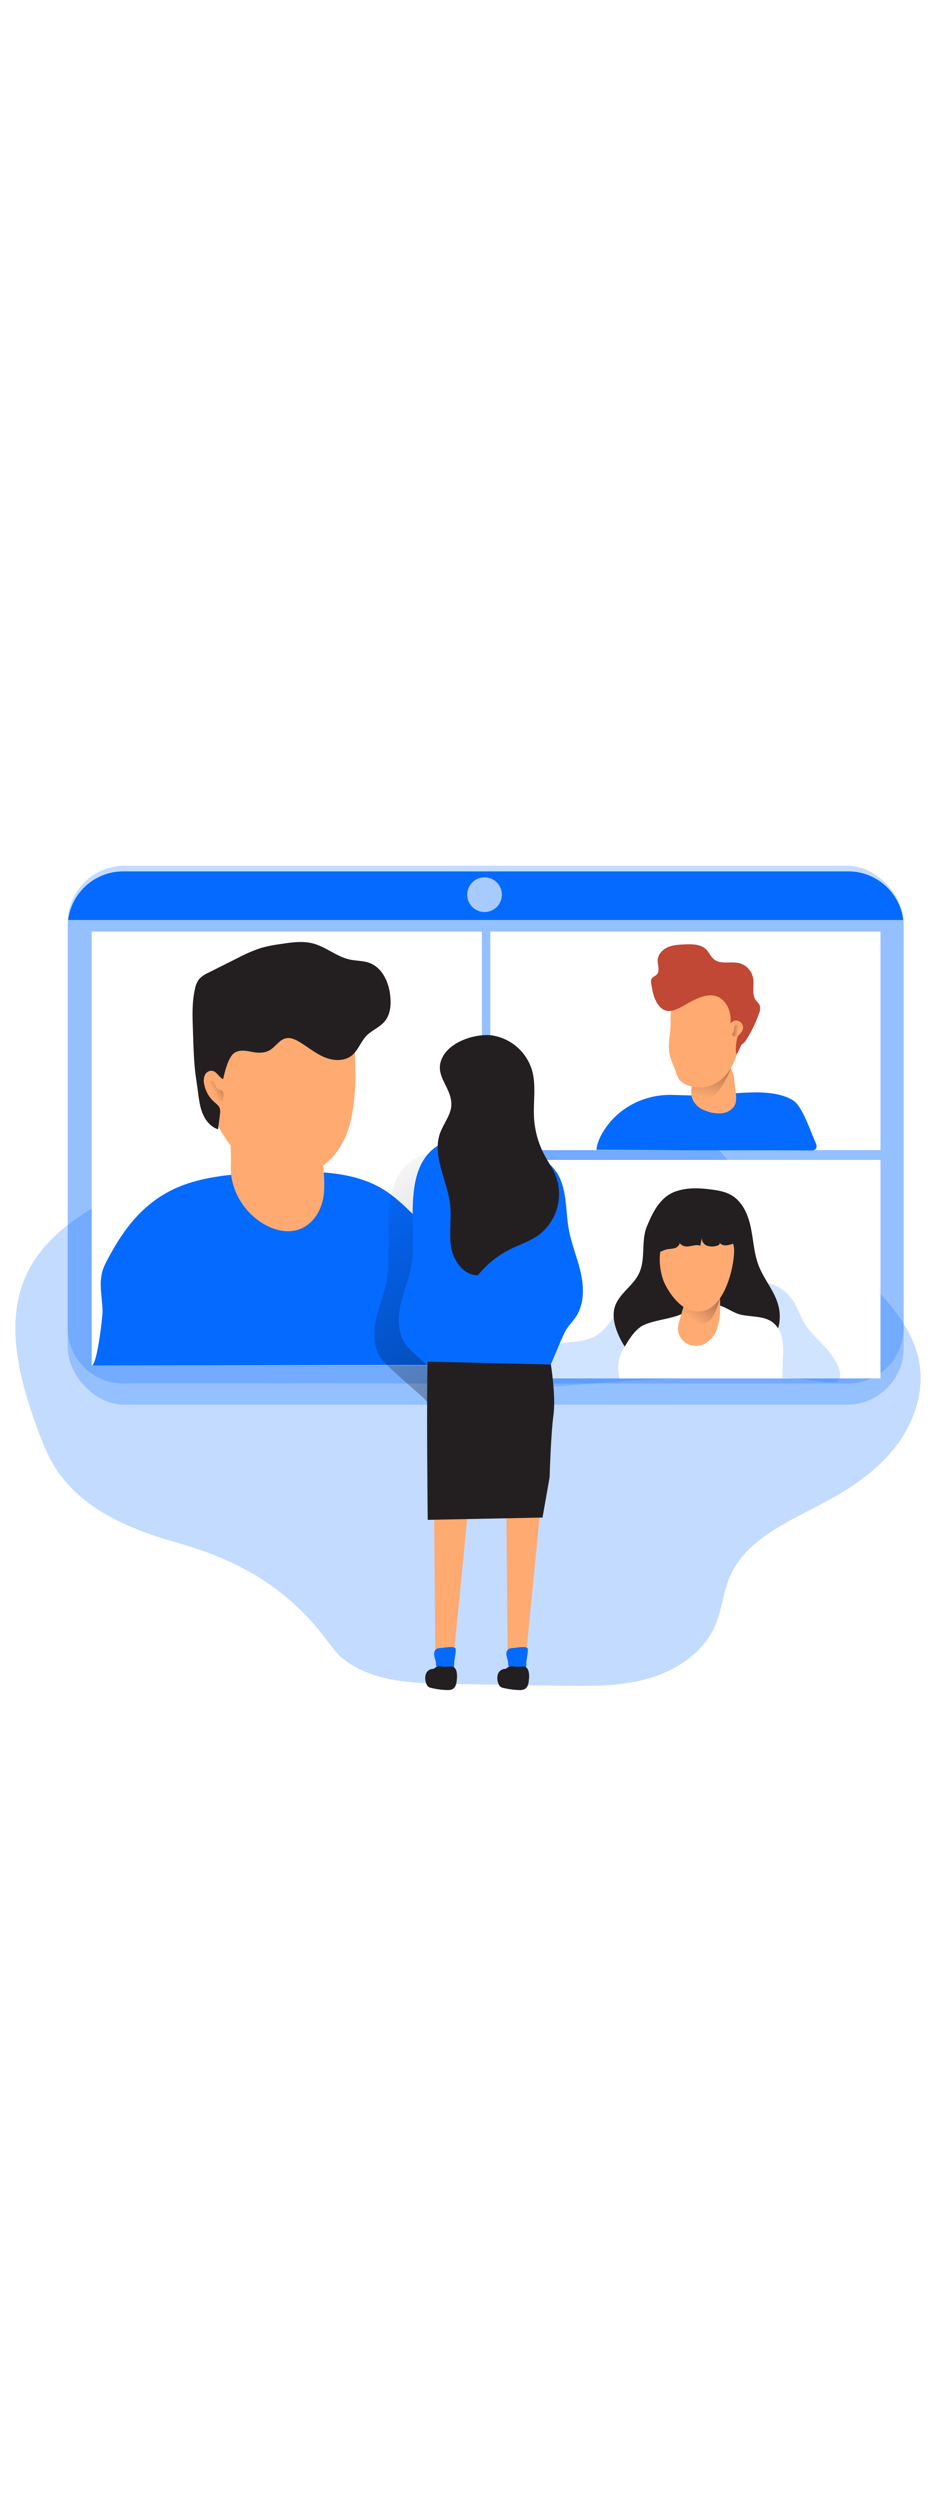 <?xml version="1.0" encoding="UTF-8"?> <svg xmlns="http://www.w3.org/2000/svg" xmlns:xlink="http://www.w3.org/1999/xlink" id="_0170_group_video_call" viewBox="0 0 500 500" data-imageid="video-call-94" class="illustrations_image" style="width: 188px;"><defs><style>.cls-1_video-call-94{fill:url(#linear-gradient);}.cls-1_video-call-94,.cls-2_video-call-94,.cls-3_video-call-94,.cls-4_video-call-94,.cls-5_video-call-94,.cls-6_video-call-94,.cls-7_video-call-94,.cls-8_video-call-94,.cls-9_video-call-94,.cls-10_video-call-94,.cls-11_video-call-94,.cls-12_video-call-94,.cls-13_video-call-94,.cls-14_video-call-94{stroke-width:0px;}.cls-2_video-call-94{opacity:.18;}.cls-2_video-call-94,.cls-3_video-call-94,.cls-4_video-call-94,.cls-9_video-call-94{isolation:isolate;}.cls-2_video-call-94,.cls-9_video-call-94,.cls-14_video-call-94{fill:#68e1fd;}.cls-3_video-call-94{fill:url(#linear-gradient-2-video-call-94);opacity:.5;}.cls-4_video-call-94{opacity:.65;}.cls-4_video-call-94,.cls-12_video-call-94{fill:#fff;}.cls-5_video-call-94{fill:url(#linear-gradient-4-video-call-94);}.cls-6_video-call-94{fill:url(#linear-gradient-3-video-call-94);}.cls-7_video-call-94{fill:url(#linear-gradient-5-video-call-94);}.cls-8_video-call-94{fill:url(#linear-gradient-6-video-call-94);}.cls-9_video-call-94{opacity:.24;}.cls-10_video-call-94{fill:#231f20;}.cls-11_video-call-94{fill:#c14834;}.cls-13_video-call-94{fill:#ffaa71;}</style><linearGradient id="linear-gradient-video-call-94" x1="-1126.86" y1="1519.5" x2="-1128.66" y2="1610.17" gradientTransform="translate(1276.01 1740.14) scale(1 -1)" gradientUnits="userSpaceOnUse"><stop offset="0" stop-color="#010101" stop-opacity="0"></stop><stop offset=".95" stop-color="#010101"></stop></linearGradient><linearGradient id="linear-gradient-2-video-call-94" x1="-1162.06" y1="1574.02" x2="-1152.37" y2="1579.36" xlink:href="#linear-gradient-video-call-94"></linearGradient><linearGradient id="linear-gradient-3-video-call-94" x1="-899.34" y1="1570.96" x2="-888.52" y2="1629.69" xlink:href="#linear-gradient-video-call-94"></linearGradient><linearGradient id="linear-gradient-4-video-call-94" x1="-882.85" y1="1606.65" x2="-893.42" y2="1607.88" xlink:href="#linear-gradient-video-call-94"></linearGradient><linearGradient id="linear-gradient-5-video-call-94" x1="-907.5" y1="1452.88" x2="-874.02" y2="1498.99" xlink:href="#linear-gradient-video-call-94"></linearGradient><linearGradient id="linear-gradient-6-video-call-94" x1="-1080.42" y1="1537.77" x2="-812.5" y2="1201.86" xlink:href="#linear-gradient-video-call-94"></linearGradient></defs><path id="background_video-call-94" class="cls-9_video-call-94 targetColor" d="M31.34,368.65c-5.38-7.53-8.8-16.29-11.95-24.96-9.61-26.47-17.13-56.71-4.67-81.96,9.16-18.54,27.43-30.71,45.77-40.25,49.34-25.66,104.71-38.69,152.81-66.6,9.99-5.79,19.91-12.31,31.11-14.81,11.61-2.59,23.71-.68,35.37,1.68,17.47,3.54,34.71,8.1,51.64,13.68,8.24,2.72,16.52,5.74,23.57,10.81,9.09,6.55,15.52,16.05,22.64,24.69,24.53,29.7,58.43,50.06,85.92,77.04,12.5,12.3,24.19,26.94,26.32,44.36,1.93,15.39-4.02,31.06-13.69,43.2-9.67,12.14-22.79,21.08-36.47,28.39-19.6,10.47-42.64,19.8-51.26,40.29-3.41,8.15-4.07,17.17-7.51,25.26-6.11,14.44-20.44,24.09-35.51,28.43-15.07,4.34-31.01,4.07-46.69,3.88l-60.07-.96c-20.3-.32-42.5-1.34-57.69-14.8-7.9-6.99-23.99-42.59-84.98-59.8-23.88-6.74-49.49-16.3-64.64-37.57Z" style="fill: rgb(5, 106, 255);"></path><g id="screen_video-call-94"><rect class="cls-9_video-call-94 targetColor" x="36.06" y="45.6" width="445.14" height="286.7" rx="30.24" ry="30.24" style="fill: rgb(5, 106, 255);"></rect><path class="cls-9_video-call-94 targetColor" d="M481.19,78.05v213.43c0,16.28-13.18,29.49-29.45,29.53H65.52c-16.28-.04-29.46-13.25-29.45-29.53V78.05c0-1.21.07-2.42.21-3.62,1.87-14.73,14.39-25.78,29.24-25.8h386.21c14.86.03,27.39,11.1,29.24,25.84.14,1.19.21,2.39.21,3.58Z" style="fill: rgb(5, 106, 255);"></path><path class="cls-14_video-call-94 targetColor" d="M480.97,74.46H36.28c1.86-14.74,14.38-25.81,29.24-25.84h386.21c14.86.03,27.39,11.1,29.24,25.84Z" style="fill: rgb(5, 106, 255);"></path><circle class="cls-4_video-call-94" cx="258.01" cy="61" r="9.24"></circle><rect class="cls-12_video-call-94" x="261.08" y="80.63" width="207.76" height="116.23"></rect><rect class="cls-12_video-call-94" x="48.82" y="80.63" width="207.76" height="230.77"></rect><path class="cls-14_video-call-94 targetColor" d="M92.7,217.53c15.38-7.19,34.12-8.2,52.05-8.89,19.34-.74,40.16-1.02,56.21,7.36,8.04,4.19,14.14,10.24,20.1,16.18,2.15,1.92,3.98,4.17,5.43,6.66,1.57,3.13,1.58,6.58,1.57,9.94l-.11,45.94c0,3,0,6.11-1.57,8.87-4.29,7.79,10.56,7.62-.35,7.62-48.8,0-177.16.23-177.16.23,2.83-.24,5.81-26.19,5.75-28.83-.21-9.16-2.86-16.88,1.57-25.45,7.66-15.1,18.05-31.01,36.51-39.62Z" style="fill: rgb(5, 106, 255);"></path><rect class="cls-12_video-call-94" x="261.08" y="202.09" width="207.76" height="116.23"></rect><path class="cls-2_video-call-94 targetColor" d="M441.23,303.66c-3.83-4.52-8.61-8.24-11.88-13.17-3.48-5.26-5.09-11.72-9.32-16.42-6.43-7.22-17.31-8.54-26.88-7s-18.61,5.37-28.19,6.68c-11.74,1.6-25.12-.21-34.1,7.51-4.66,4.07-7.32,10.13-12.39,13.63-4.42,3.05-10.01,3.7-15.35,4.22s-10.92,1.1-15.41,4.07c-4.49,2.97-7.35,9.16-4.84,13.85,2.98,5.61,10.81,5.82,17.15,5.29,28.06-2.35,56.18-4.45,84.35-4.79,14.05-.16,28.12.1,42.14,1.02,3.36.21,17.78,3.41,19.87,1.09,3.45-3.84-2.85-13.25-5.15-15.97Z" style="fill: rgb(5, 106, 255);"></path><path class="cls-13_video-call-94" d="M137,233.88c5.43,4.13,12.65,7.07,19.47,5.9,9.28-1.61,14.68-10.18,15.83-18.46,1.15-8.28-.75-16.77-.27-25.13.3-5.23,1.52-10.53.08-15.68-2.16-7.77-10.56-13.88-19.53-14.97-8.75-1.02-17.47,2.17-23.5,8.6-8.25,9.16-5.74,20.13-6.17,31.04-.41,10.57,4.71,21.5,14.09,28.69Z"></path><path class="cls-1_video-call-94" d="M125.11,195.13s9.28,26.8,27.05,26.8,20.36-9.02,20.36-9.02l-.76-14.43-46.65-3.35Z"></path><path class="cls-13_video-call-94" d="M189.12,163.05c-.45,7.9-1.28,15.85-3.86,23.33-2.58,7.47-7.04,14.5-13.58,18.94-9.16,6.22-21.52,6.64-31.71,2.33s-18.2-12.84-23.26-22.69c-5.19-9.8-8.4-20.52-9.46-31.56-.69-8.24.64-17.31,4.46-24.6,4.07-7.82,11.96-13.14,20.36-15.79,8.4-2.65,17.38-2.89,26.19-2.66,7.13.19,14.55.75,20.93,4.01,7.34,3.74,11.72,10.54,10.5,18.65-1.45,9.76-.02,20.19-.57,30.05Z"></path><path class="cls-10_video-call-94" d="M118.78,159.14c-2.28-1.15-3.5-4.25-6.05-4.48-1.61-.03-3.07.93-3.69,2.41-.57,1.47-.69,3.07-.35,4.61.65,3.67,2.51,7.02,5.28,9.5,1.16,1.02,2.54,2.04,3.05,3.45.28,1.08.32,2.22.1,3.32l-1.02,7.87c-3.99-1.28-6.87-4.92-8.38-8.83s-1.9-8.15-2.46-12.32c-.38-2.81-.85-5.62-1.2-8.44-.71-5.71-.93-11.48-1.14-17.25l-.2-5.97c-.27-7.32-.54-14.74,1.09-21.88.32-1.86,1.07-3.63,2.17-5.16,1.42-1.51,3.13-2.7,5.04-3.5l15.34-7.68c4.15-2.23,8.5-4.09,12.98-5.56,3.46-.92,6.98-1.6,10.53-2.04,5.55-.85,11.28-1.67,16.73-.26,6.94,1.79,12.65,7.06,19.65,8.58,3.44.74,7.13.56,10.39,1.76,6.97,2.51,10.52,10.45,11.2,17.83.47,4.67,0,9.78-3.05,13.37-2.62,3.12-6.73,4.59-9.57,7.5-3.17,3.25-4.55,8.04-8.15,10.78-4.07,3.05-9.93,2.63-14.62.59-4.69-2.04-8.65-5.42-13.05-8.03-2.16-1.29-4.65-2.44-7.13-1.92-3.55.74-5.54,4.55-8.68,6.36-2.81,1.62-6.28,1.51-9.46.87-3.79-.77-8.25-1.52-10.83,2.04-2.34,3.29-3.57,8.6-4.52,12.47Z"></path><path class="cls-3_video-call-94" d="M114.94,162.99c-.32-.62-.5-1.3-.87-1.89-.33-.63-.99-1.03-1.71-1.02-.71.15-1.25.74-1.33,1.46-.1.68-.03,1.38.19,2.04.39,1.36.91,2.69,1.55,3.95.39.84.95,1.6,1.65,2.21.82.58,1.75.96,2.74,1.11.36.13.75.09,1.08-.09.19-.18.31-.41.37-.66.35-1.2.78-3.7-.2-4.73-.46-.47-1.12-.39-1.69-.61-.79-.34-1.43-.96-1.77-1.75Z"></path><path class="cls-14_video-call-94 targetColor" d="M321.14,187.13c7.65-12.65,21.79-19.94,36.56-19.62,5.09.1,10.23.39,15.27.37,14.6-.07,36.57-5.09,49.13,2.4,5.2,3.05,9.55,16.97,12.13,22.46.52,1.1.94,2.49.18,3.44s-1.87.89-2.92.88c-25.86-.27-51.67.07-77.53-.2-5.84-.06-36.32-.13-36.32-.13.08-2.82,1.45-6.19,3.5-9.59Z" style="fill: rgb(5, 106, 255);"></path><path class="cls-13_video-call-94" d="M372,173.99c1.19.91,2.54,1.6,3.97,2.04,2.86,1.17,5.98,1.58,9.05,1.19,3.05-.55,5.94-2.62,6.73-5.59.31-1.55.33-3.14.07-4.7l-.61-5.61c-.3-2.76-.63-5.61-2.04-7.98-2.56-3.98-7.59-5.59-11.98-3.83-2.8,1.36-5,3.69-6.21,6.56-2.93,6.22-5.16,12.86,1.02,17.93Z"></path><path class="cls-6_video-call-94" d="M389.16,153.32s-5.93,17-14.43,17-6.31-8.25-6.31-8.25l20.74-8.76Z"></path><path class="cls-13_video-call-94" d="M356.67,146.49c.72,2.94,2.14,5.67,3.12,8.54.36,1.34.88,2.63,1.56,3.84,1.23,1.71,2.99,2.98,5,3.6,4.3,1.55,9.04,1.4,13.24-.42,5.71-2.49,9.77-7.9,11.92-13.76,2.15-5.85,5.87-11.72,6.04-17.95.07-2.68-3.21-5.92-4.14-8.42-1.02-2.73-3.05-4.93-5.15-6.98-1.77-1.91-3.83-3.52-6.11-4.78-5.61-2.77-12.53-1.19-17.84,2.12-1.79,1.05-3.36,2.43-4.63,4.07-3.05,4.18-2.58,9.23-2.63,14.1-.04,5.45-1.73,10.51-.37,16.03Z"></path><path class="cls-11_video-call-94" d="M349.51,118.01c-1.65-2.96-2.21-6.38-2.75-9.73-.22-.8-.17-1.66.12-2.43.56-1.11,1.98-1.46,2.84-2.36,1.82-1.91.39-5.02.49-7.67.12-3.05,2.57-5.65,5.38-6.88,2.81-1.23,5.97-1.37,9.03-1.5,4.07-.17,8.6-.14,11.45,2.73,1.56,1.57,2.36,3.79,4.07,5.18,3.54,2.92,8.9,1.02,13.37,2.04,3.91.98,6.87,4.17,7.55,8.15.63,3.86-.92,8.27,1.33,11.47.71,1.02,1.77,1.81,2.2,2.98.33,1.32.21,2.71-.36,3.94-1.7,5.06-4.02,9.89-6.93,14.37-.5.91-1.23,1.68-2.12,2.22-.93.46-2.5,5.95-3.05,5.09-.8-1.11,0-8.34.87-9.42.87-1.08,1.98-2.04,2.44-3.28.7-1.92-.28-4.04-2.2-4.74-1.6-.59-3.4,0-4.35,1.42,1.02-6.22-2.33-13.55-8.48-14.85-3.63-.76-7.34.65-10.71,2.23-7.09,3.27-14.72,10.87-20.2,1.05Z"></path><path class="cls-5_video-call-94" d="M391.31,130.7c.11-.28.33-.5.61-.61.33-.03.66.08.91.3.51.25.9.68,1.11,1.2.07.4.03.82-.12,1.2-.19.82-.51,1.6-.93,2.32-.44.74-1.19,1.24-2.04,1.37-.37,0-.96-.91-.95-1.24.01-.34.36-.55.53-.89.59-1.12.25-2.47.88-3.66Z"></path><path class="cls-10_video-call-94" d="M359.72,218.88c6.11-2.22,12.86-1.9,19.34-1.02,3.63.49,7.34,1.17,10.5,3.05,5.94,3.51,8.87,10.51,10.26,17.26,1.39,6.75,1.69,13.79,4.18,20.22,2.89,7.44,8.61,13.68,10.53,21.38,3.1,12.52-4.54,25.17-17.05,28.27-1.89.47-3.84.7-5.79.68-4.96,0-9.8-1.64-14.76-1.62-10.26,0-20.07,7.02-30.12,4.95-8.25-1.7-14.13-9.16-17.49-16.84-2.09-4.79-3.49-10.18-1.87-15.18,2.22-6.79,9.41-10.77,12.61-17.17,4.07-8.02,1.02-17.53,4.49-25.65,3.15-7.47,6.92-15.36,15.16-18.35Z"></path><path class="cls-12_video-call-94" d="M395.09,284.54c5.51,1.09,11.71.59,16.2,3.82,2.7,2.11,4.54,5.13,5.16,8.5.58,3.3.74,6.65.48,9.99l-.36,9.88c.04.36-.07.73-.3,1.02-.33.24-.73.34-1.13.3l-85.22.3c-1.52-5.43-.72-11.24,2.2-16.06,2.46-4.07,4.74-8.15,8.59-11.11,5.18-3.92,17.24-4.26,22.93-7.48,1.48-.83.14-2.04,1.8-2.45s.94-2.41,2.57-2.42c4.65,0,10.46-.6,14.97.63,4.27,1.22,7.55,4.19,12.11,5.1Z"></path><path class="cls-13_video-call-94" d="M361.82,287.42c-.45,1.36-.73,2.77-.83,4.19-.03,3.29,1.69,6.34,4.51,8.02,2.84,1.62,6.29,1.8,9.28.47,3.24-1.61,5.72-4.41,6.92-7.82,1.18-3.38,1.76-6.94,1.72-10.52.13-4.77-.15-9.54-.83-14.25.22-1.61-.9-3.1-2.51-3.32-.21-.03-.42-.04-.63-.02-5.94-.49-11.2,1.99-13.64,7.72-.57,1.73-.97,3.52-1.17,5.34-.7,3.43-1.85,6.8-2.81,10.19Z"></path><path class="cls-7_video-call-94" d="M363.91,280.19s-.51,4.38,1.47,6.01,9.78,5.42,13.56.09c2.35-3.48,3.88-7.44,4.47-11.6l-19.5,5.5Z"></path><path class="cls-13_video-call-94" d="M353.1,265.82c1.02,3.19,7.02,14.46,15.32,16.51,17.85,4.43,23.27-27.01,22.4-33.6-.63-4.8-4.59-11.2-8.22-14.37-4.31-3.8-10.95-4.07-16.23-1.84-14.05,5.99-17.76,19.62-13.28,33.29Z"></path><path class="cls-10_video-call-94" d="M347.32,248.29c.32,1.37,1.4,2.44,2.78,2.74,1.48.21,2.84-.73,4.27-1.18,1.71-.52,3.6-.32,5.28-.95,1.68-.63,3.05-2.74,2.04-4.17-.49,2.19,2.38,3.63,4.61,3.41s4.52-1.2,6.61-.4l.85-4.35c-.22,1.86.87,3.63,2.63,4.29,1.73.6,3.6.63,5.35.08.77-.19,1.74-.8,1.45-1.56,1.79,2.19,5.27,1.27,7.88.16.42-.13.77-.4,1.02-.76.17-.45.17-.94,0-1.38-1.12-4.22-2.27-8.5-4.53-12.22-2.26-3.72-5.81-6.92-10.11-7.68-2.49-.32-5.02-.19-7.46.4-6.5,1.02-12.41,4.34-16.66,9.36-3.14,3.38-7.3,9.44-5.99,14.21Z"></path></g><path id="shadow_video-call-94" class="cls-8_video-call-94" d="M206.31,263.79c-1.02,7.91-4.39,15.27-6.11,23.11-1.72,7.84-1.29,16.82,4.14,22.6,5.44,5.78,21.14,18.77,22.57,20.69,2.87,3.84,36.05-2.41,45.34-1.49,5.14.52,10.18-16.94,15.62-27.72,1.47-2.89,3.93-5.09,5.73-7.83,4.44-6.68,4.38-15.48,2.63-23.34-1.75-7.86-4.99-15.33-6.41-23.25-1.74-9.63-.87-20.07-5.48-28.68-8.15-15.12-40.9-24.08-57.1-19.08-28.07,8.66-18.29,44.19-20.93,64.99Z"></path><g id="character_video-call-94"><polygon class="cls-13_video-call-94" points="231.16 389.07 231.84 466.7 241.47 467.39 249.02 390.44 231.16 389.07"></polygon><polygon class="cls-13_video-call-94" points="269.63 389.07 270.32 466.7 279.93 467.39 287.49 390.44 269.63 389.07"></polygon><path class="cls-14_video-call-94 targetColor" d="M219.36,256.22c-1.02,7.91-4.39,15.27-6.11,23.11-1.72,7.84-1.29,16.81,4.14,22.6,5.44,5.79,21.14,18.77,22.57,20.69,2.87,3.84,36.05-2.41,45.33-1.49,5.15.52,10.18-16.94,15.63-27.72,1.47-2.89,3.93-5.09,5.73-7.83,4.44-6.68,4.38-15.48,2.63-23.34s-4.99-15.33-6.41-23.25c-1.74-9.64-.87-20.07-5.48-28.68-8.15-15.12-40.9-24.08-57.1-19.08-28.07,8.67-18.29,44.2-20.93,64.99Z" style="fill: rgb(5, 106, 255);"></path><path class="cls-10_video-call-94" d="M262.59,135.95c9.75,1.74,17.71,8.77,20.64,18.22,2.4,8.15.65,16.96,1.13,25.45.4,6.95,2.29,13.74,5.55,19.89,1.99,3.74,4.46,7.22,6.03,11.14,4.26,11.35.53,24.15-9.16,31.43-4.62,3.31-10.18,5.09-15.27,7.6-6.6,3.32-12.41,8.01-17.04,13.76-7.5.15-12.99-7.55-14.25-14.96-1.26-7.4.3-15.03-.52-22.5-1.42-12.96-9.78-25.89-5.37-38.16,1.92-5.34,6.19-10.05,6.01-15.71-.32-9.77-10.34-15.52-4.07-25.78,4.79-7.74,17.94-11.76,26.34-10.39Z"></path><path class="cls-10_video-call-94" d="M227.72,309.38l65.61,1.52s2.75,16.95,1.37,26.94-2.04,33-2.04,33l-3.78,21.49-61.14,1.21s-.71-66.6-.03-84.16Z"></path><path class="cls-14_video-call-94 targetColor" d="M234.61,461.73c-.79-.03-1.58.15-2.28.53-.97.84-1.4,2.14-1.11,3.39.18,1.24.71,2.41.86,3.67.12,1.08,0,2.34.8,3.05.58.45,1.3.7,2.04.69,1.42.15,2.83.24,4.26.27.53.05,1.07-.03,1.57-.24,1.11-.6,1.12-2.15,1.08-3.4-.04-1.25,1.31-6.94.67-7.83-1.06-1.34-6.31-.2-7.88-.13Z" style="fill: rgb(5, 106, 255);"></path><path class="cls-14_video-call-94 targetColor" d="M273.08,461.73c-.79-.03-1.57.15-2.27.53-.98.83-1.41,2.14-1.12,3.39.19,1.24.71,2.41.86,3.67.12,1.08,0,2.34.8,3.05.58.45,1.3.69,2.04.69,1.41.15,2.83.24,4.25.27.54.05,1.08-.03,1.58-.24,1.1-.6,1.12-2.15,1.02-3.4-.1-1.25,1.32-6.94.67-7.83-1-1.34-6.24-.2-7.82-.13Z" style="fill: rgb(5, 106, 255);"></path><path class="cls-10_video-call-94" d="M236.08,471.62c-1.47-.19-3.12-.38-4.29.53-.23.22-.48.41-.75.56-.34.12-.71.17-1.07.16-1.58.27-2.87,1.43-3.3,2.97-.4,1.53-.31,3.15.26,4.62.17.67.53,1.28,1.02,1.77.49.37,1.06.62,1.67.73,2.43.59,4.91.95,7.41,1.09,1.55.11,3.26.14,4.47-.82,1.37-1.09,1.62-3.05,1.76-4.81.18-1.35.14-2.73-.12-4.07-1.06-4.2-3.99-2.29-7.07-2.74Z"></path><path class="cls-10_video-call-94" d="M274.47,471.62c-1.47-.19-3.12-.38-4.29.53-.23.22-.48.41-.75.56-.34.12-.71.17-1.07.16-1.58.27-2.87,1.43-3.3,2.97-.4,1.53-.3,3.15.26,4.62.17.67.52,1.29,1.02,1.77.49.37,1.06.62,1.66.73,2.44.59,4.92.95,7.42,1.09,1.55.11,3.25.14,4.46-.82,1.37-1.09,1.62-3.05,1.76-4.81.18-1.35.14-2.73-.12-4.07-1.05-4.2-3.98-2.29-7.06-2.74Z"></path></g></svg> 